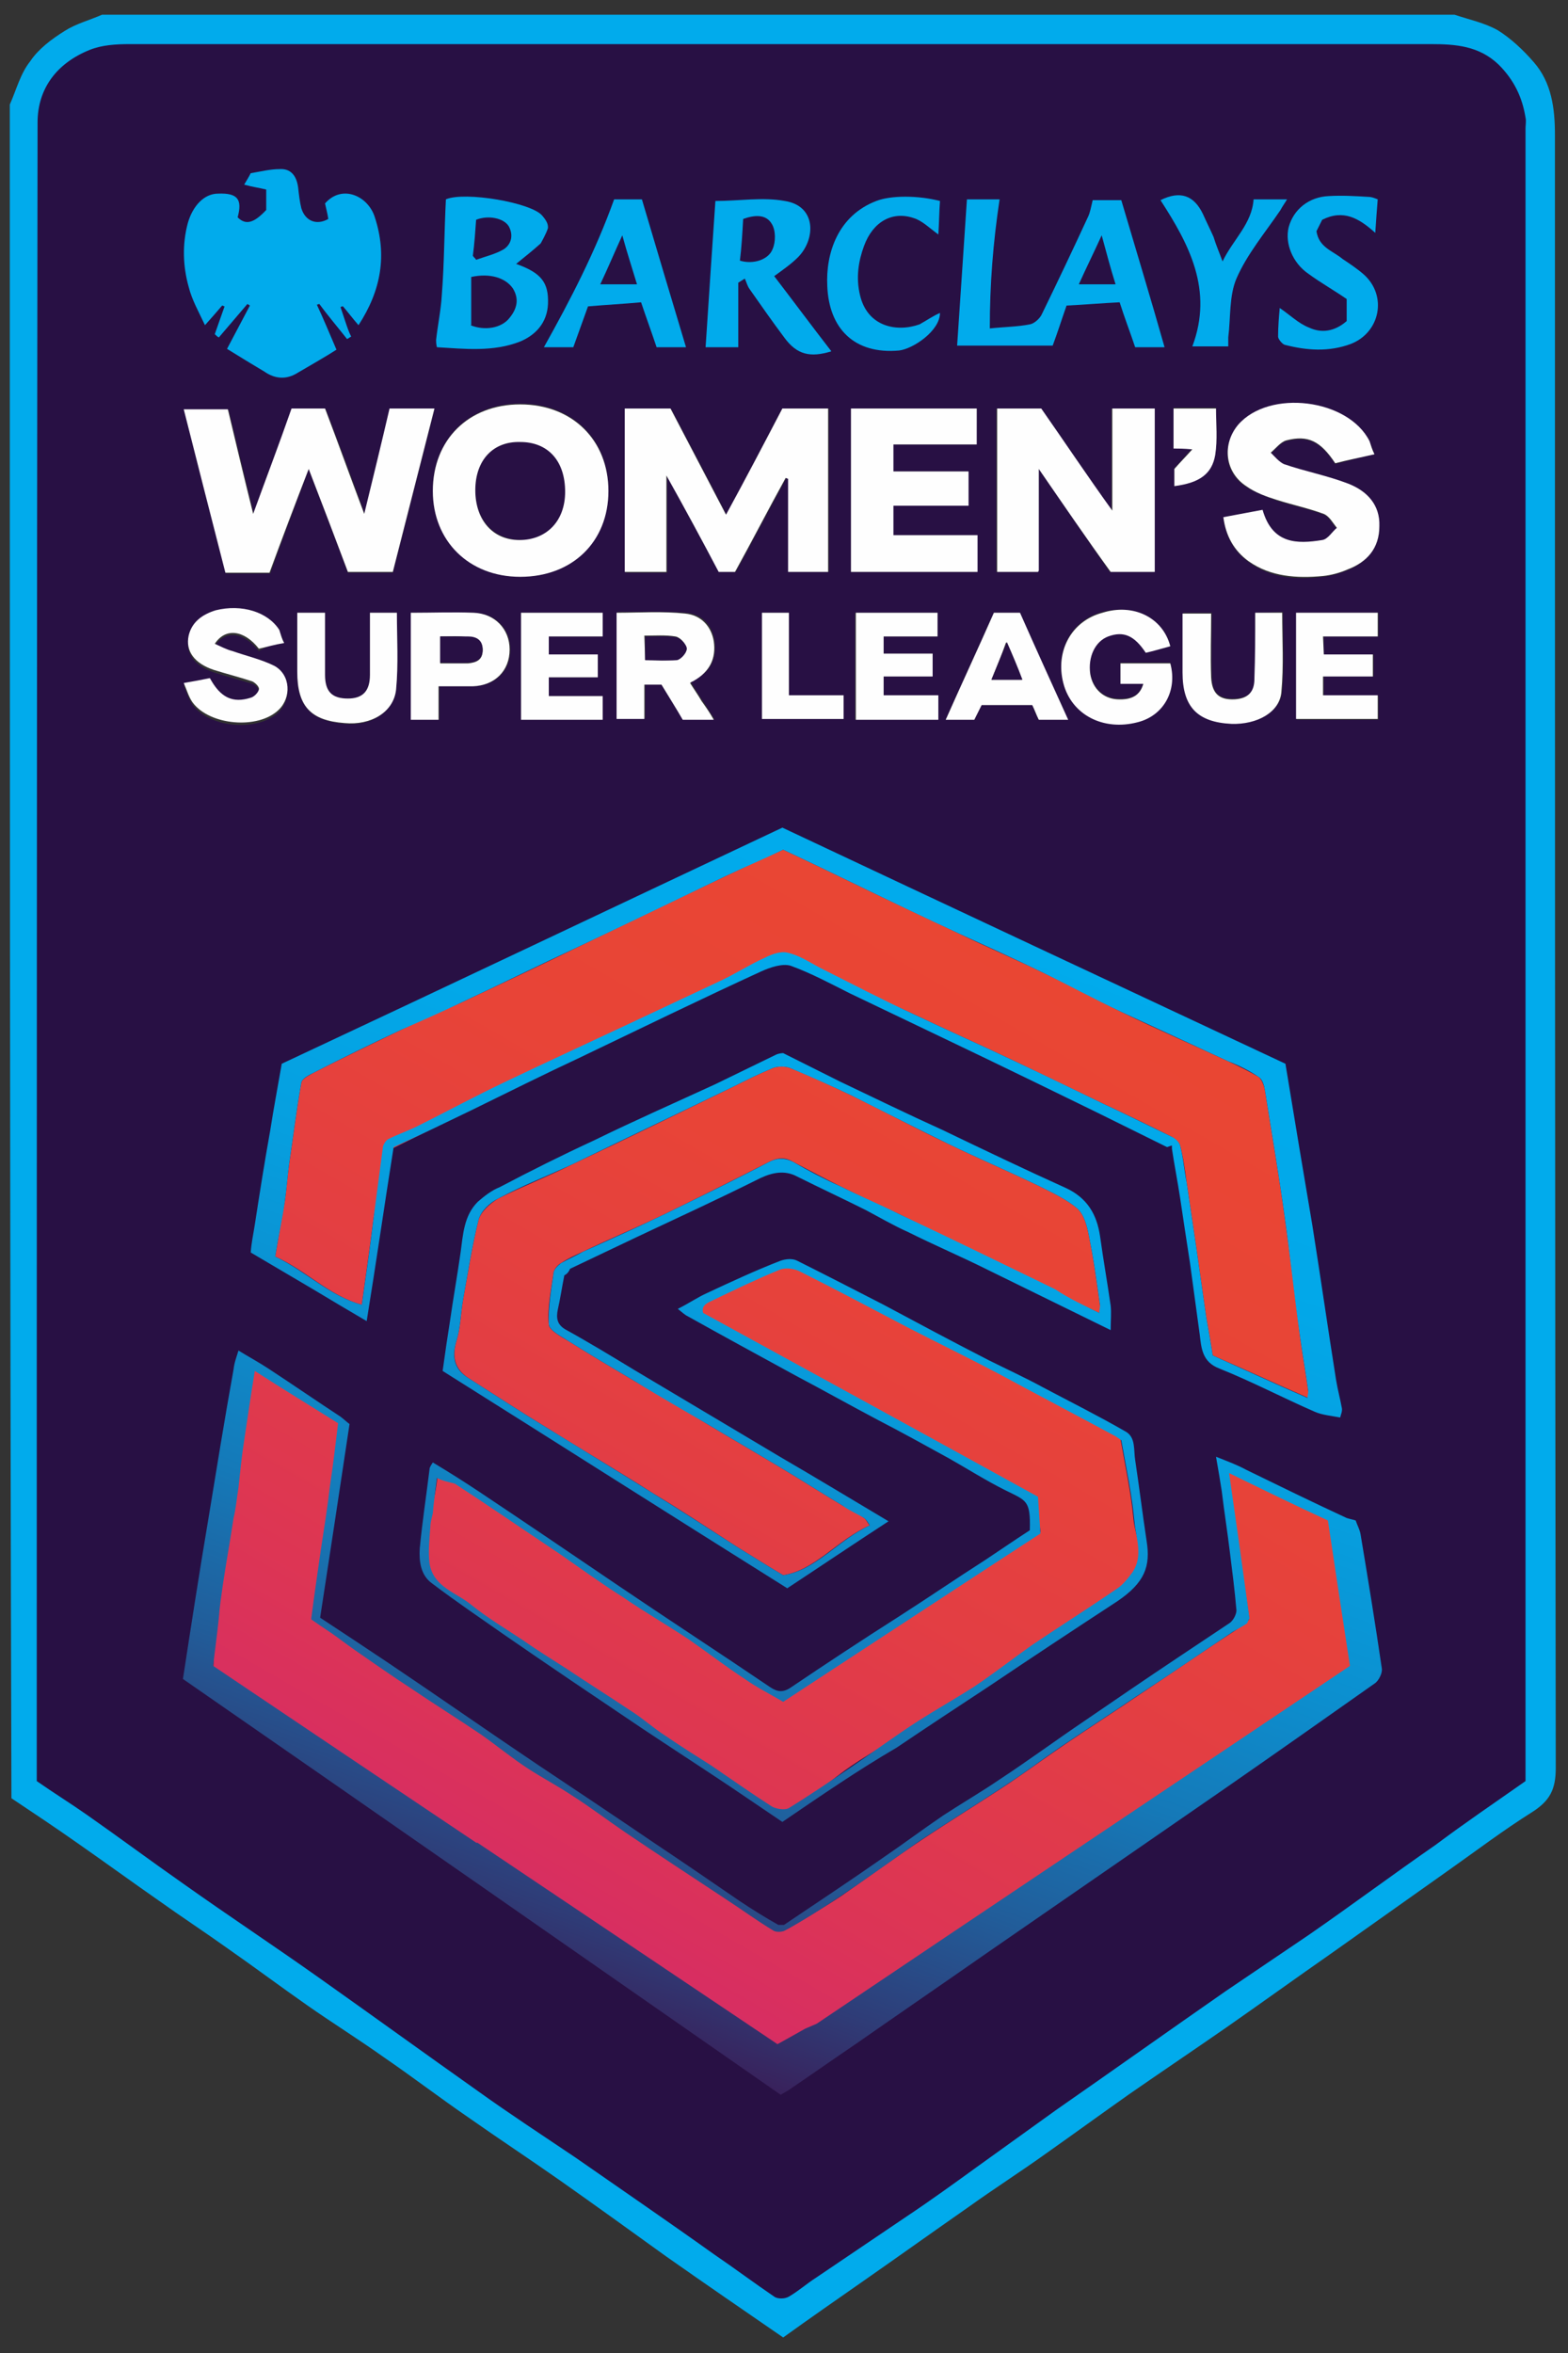 <?xml version="1.0" encoding="utf-8"?>
<!-- Generator: Adobe Illustrator 26.4.1, SVG Export Plug-In . SVG Version: 6.00 Build 0)  -->
<svg version="1.1" id="Layer_1" xmlns="http://www.w3.org/2000/svg" xmlns:xlink="http://www.w3.org/1999/xlink" x="0px" y="0px"
	 viewBox="0 0 192 288" style="enable-background:new 0 0 192 288;" xml:space="preserve">
<rect x="0" y="0" width="192" height="288" fill="#333333" stroke="none"/>
<style type="text/css">
	.st0{fill:#281044;}
	.st1{fill:#01ABEC;}
	.st2{display:none;fill:#281044;}
	.st3{fill:#FEFEFE;}
	.st4{fill:url(#Inner_S_00000168835051020638135300000001183903739698026935_);}
	.st5{fill:url(#S_outline_00000182486439318829628930000002625443515871282849_);}
</style>
<g id="Layer_1_00000047060945849264896320000006727834275012758406_">
	<path class="st0" d="M4.5,219c0-0.6-0.7-2.4-0.7-3c0-67.1-0.4-134.1-0.3-201.2c0-4.1,3.5-7.3,7.4-8.8c1.5-0.6,3.3-0.7,4.9-0.7
		c53.1,0,106.2,0,159.3,0c3,0,5.9,0.3,8.3,2.5c1.9,1.8,3.6,3.7,4,6.3c0.1,0.4,0,1,0,1.4c0,66.9,0,133.8,0,200.7l-0.6,1.8l0,0
		c-3.7,2.6-7.3,5.7-10.9,8.2c-5.2,3.7-10.3,7.2-15.5,10.8c-3.4,2.4-6.7,4.6-10.1,6.9c-6.9,4.8-14,9.7-20.9,14.6
		c-3.2,2.3-6.1,4.7-9.3,7c-2.9,2.1-5.9,4.5-8.8,6.5c-3.7,2.5-7.3,4.8-11,7.3c-0.7,1.2-2.1,1.4-3.3,2c-0.5,0.3-1.3,1.8-1.7,1.5
		 M37.8,57.4c1.7,4.5,3.3,8.6,4.8,12.7h5.5c1.7-6.7,3.4-13.3,5.1-20h-5.4c-1,4.2-2,8.4-3.1,12.9c-1.6-4.5-3.2-8.7-4.8-12.9h-4.1
		c-1.6,4.2-3.1,8.4-4.7,12.9C30,58.5,29,54.3,28,50.2h-5.4c1.7,6.7,3.4,13.4,5.1,20h5.4C34.6,65.9,36.2,61.8,37.8,57.4z M95.8,50
		c-2.3,4.4-4.5,8.6-6.8,13.1c-2.3-4.5-4.6-8.8-6.8-13h-5.6v20h5.1V58.2c2.2,4.2,4.3,8,6.4,11.8h2c2.1-3.8,4.1-7.7,6.2-11.5
		c0.1,0,0.2,0.1,0.3,0.1V70h4.9V50C101.5,50,95.8,50,95.8,50z M127.2,57.4c3.1,4.5,5.9,8.6,8.7,12.6h5.4V50h-5.2v12.5
		c-3-4.3-5.9-8.5-8.7-12.5H122v20h5c0.1-0.1,0.1-0.2,0.1-0.2C127.2,65.8,127.2,61.8,127.2,57.4z M63.7,70.6
		c6.3,0,10.8-4.3,10.8-10.6c0-6.2-4.4-10.6-10.8-10.6C57.4,49.4,53,53.8,53,60C53,66.2,57.5,70.6,63.7,70.6L63.7,70.6z M168.3,55.6
		c-0.2-0.6-0.4-1-0.6-1.5c-2.5-5.2-12.3-6.5-16.1-2c-2,2.4-1.7,5.8,1,7.5c1.1,0.7,2.5,1.2,3.8,1.7c1.9,0.6,3.9,1,5.7,1.7
		c0.6,0.2,1,1.1,1.6,1.7c-0.6,0.5-1.1,1.4-1.8,1.5c-3.2,0.6-6.1,0.5-7.3-3.7c-1.6,0.3-3.2,0.6-4.8,0.9c0.3,2.3,1.3,4.1,3.1,5.4
		c2.8,2,5.9,2.2,9.1,1.8c1-0.1,2-0.4,3-0.8c2.4-1,3.9-2.7,3.9-5.3c0-2.7-1.5-4.4-3.8-5.2c-2.6-0.9-5.3-1.5-7.9-2.4
		c-0.6-0.2-1.1-0.9-1.6-1.4c0.6-0.5,1.2-1.3,1.9-1.5c2.7-0.7,4.2,0.1,6,2.8C165,56.4,166.5,56,168.3,55.6L168.3,55.6z M119.6,50
		h-15.4v20h15.4v-4.5h-10.3v-3.6h9.2v-4.2h-9.2v-3.3h10.2C119.6,54.5,119.6,50,119.6,50z M143.3,79.1c-0.9-3.5-4.5-5.2-8.3-4.2
		s-5.8,4.7-4.8,8.6s4.9,5.9,9.1,4.8c3.2-0.8,4.8-3.9,4-7.2h-6.1v2.5h2.8c-0.4,1.5-1.4,2-3.2,1.9c-1.7-0.1-3-1.3-3.3-3.1
		c-0.4-2.1,0.5-4,2.2-4.6c1.8-0.7,3.2-0.1,4.6,2C141.3,79.6,142.3,79.4,143.3,79.1L143.3,79.1z M81,83.8c0.9,1.4,1.8,2.9,2.7,4.2
		h3.8c-0.6-0.8-1-1.6-1.5-2.3c-0.5-0.7-0.9-1.4-1.4-2.2c0.2-0.1,0.4-0.2,0.5-0.3c1.9-1,2.7-2.6,2.4-4.8c-0.3-1.8-1.4-3.2-3.5-3.4
		c-2.8-0.2-5.6-0.1-8.4-0.1v13H79v-4.1H81z M34.8,78.7c-0.2-0.5-0.4-1-0.6-1.3c-1.4-2.3-4.6-3.3-7.8-2.4c-1.7,0.4-2.9,1.3-3.3,3.1
		c-0.4,1.9,0.7,3.4,3.1,4.2c1.5,0.5,3.1,0.9,4.7,1.4c0.4,0.1,0.9,0.7,0.8,1c-0.1,0.4-0.6,0.9-1,1c-2.2,0.7-3.7,0-5-2.4
		c-1,0.2-2,0.4-3.2,0.6c0.4,0.9,0.6,1.7,1.1,2.4c2.1,2.8,7.9,3.3,10.5,0.9c1.6-1.6,1.5-4.4-0.5-5.4C32,81,30.2,80.6,28.5,80
		c-0.7-0.3-1.4-0.6-2.2-0.9c1.3-2.1,3.6-1.7,5.4,0.6C32.6,79.1,33.6,78.9,34.8,78.7z M162.1,80.1v-2.2h6.7V75h-10v13.1h10v-2.9h-6.7
		v-2.4h6.1v-2.7H162.1L162.1,80.1z M153.7,75c0,2.8,0,5.4,0,8c0,1.6-0.8,2.4-2.4,2.5c-2,0.1-2.9-0.7-2.9-2.7c-0.1-2.6,0-5.2,0-7.8
		h-3.5c0,2.4,0,4.8,0,7.2c0,4.2,1.8,6.1,6,6.3c3.1,0.2,5.9-1.4,6.1-3.9c0.3-3.2,0.1-6.4,0.1-9.7L153.7,75L153.7,75z M114.8,75h-10.1
		v13.1h10.1v-3h-6.6v-2.3h6V80h-6v-2.1h6.6V75L114.8,75z M63.8,88.1h10v-2.9h-6.6v-2.3h6v-2.8h-6v-2.2h6.6V75h-10V88.1L63.8,88.1z
		 M50.4,75v13.1h3.4V84c1.5,0,2.8,0,4.2,0c2.7-0.1,4.5-1.9,4.5-4.5c0-2.5-1.8-4.4-4.4-4.5C55.6,74.9,53.1,75,50.4,75z M36.4,75
		c0,2.5,0,4.9,0,7.3c0,4.2,1.6,5.9,5.8,6.3c3.2,0.3,6-1.4,6.3-4.2c0.3-3.1,0.1-6.3,0.1-9.4h-3.3c0,2.6,0,5.1,0,7.6
		c0,2-0.8,2.9-2.7,2.9s-2.8-0.8-2.8-2.9c0-1.1,0-2.2,0-3.4c0-1.4,0-2.8,0-4.2L36.4,75L36.4,75z M121.7,75c-1.9,4.3-3.9,8.6-5.9,13.1
		h3.5c0.3-0.6,0.6-1.3,0.9-1.8h6.2c0.3,0.7,0.5,1.3,0.8,1.8h3.5c-2-4.4-3.9-8.8-5.9-13.1H121.7L121.7,75z M103.3,85.1h-6.7V75h-3.3
		v13h10V85.1L103.3,85.1z M143.8,59.5c3.1-0.5,4.6-1.6,5-3.9c0.3-1.9,0.1-3.8,0.1-5.7h-5.2v4.9c0.7,0,1.2,0.1,2.3,0.1
		c-0.9,0.9-1.4,1.6-2.2,2.4L143.8,59.5L143.8,59.5z"/>
	<path class="st1" d="M178.1,1.8c1.8,0.6,3.7,1,5.3,1.9c1.6,1,3.1,2.4,4.4,3.9c2.2,2.5,2.6,5.7,2.6,8.9c0,66.6,0,133.3,0.1,199.9
		c0,2.6-0.7,4-2.9,5.4c-3.5,2.2-6.8,4.7-10.2,7.1c-4.8,3.4-9.6,6.8-14.4,10.2c-4.3,3-8.6,6.1-12.9,9.1c-3.9,2.7-7.9,5.4-11.8,8.1
		c-3.4,2.4-6.7,4.8-10.1,7.2c-3.2,2.3-6.5,4.4-9.7,6.7c-4.3,3-8.5,6-12.8,9c-3.3,2.3-6.6,4.6-9.8,6.9c-4.8-3.3-9.6-6.6-14.3-9.9
		c-4.3-3.1-8.6-6.2-13-9.3c-3.7-2.6-7.5-5.1-11.2-7.7c-3.5-2.4-6.9-5-10.4-7.4c-3.1-2.2-6.3-4.2-9.3-6.3c-3.3-2.3-6.5-4.7-9.8-7
		c-2.8-2-5.7-3.9-8.5-5.9c-3.3-2.3-6.6-4.7-9.9-7c-2.7-1.9-5.4-3.7-8.1-5.5C1.2,151,1.2,81.9,1.2,12.8C2,11,2.5,9,3.7,7.5
		c1-1.5,2.6-2.7,4.2-3.7c1.4-0.9,3-1.3,4.6-2C67.7,1.8,122.9,1.8,178.1,1.8L178.1,1.8z M186.8,218v-1.5c0-66.9,0-133.9,0-200.8
		c0-0.4,0.1-0.9,0-1.3c-0.4-2.5-1.4-4.6-3.3-6.5c-2.4-2.3-5.3-2.5-8.3-2.5c-53.1,0-106.2,0-159.3,0c-1.7,0-3.4,0.1-4.9,0.7
		C7,7.7,4.6,10.8,4.6,15C4.5,82.1,4.5,149.2,4.5,216.3c0,0.5,0,1,0,1.7c2,1.4,4.1,2.7,6.1,4.1c4,2.8,7.9,5.7,11.9,8.5
		c5.5,3.9,11.1,7.6,16.6,11.5c6.5,4.6,13,9.3,19.5,13.9c3.9,2.8,7.9,5.4,11.9,8.1c5.6,3.9,11.3,7.8,16.9,11.8
		c2.5,1.7,4.9,3.5,7.4,5.2c0.4,0.3,1.3,0.3,1.8,0c1.2-0.7,2.2-1.6,3.3-2.3c3.7-2.5,7.4-5,11.1-7.5c3-2,5.9-4.1,8.8-6.2
		c3.2-2.3,6.4-4.6,9.6-6.9c6.9-4.8,13.8-9.7,20.7-14.5c3.4-2.3,6.8-4.6,10.2-6.9c5.2-3.6,10.3-7.4,15.5-11
		C179.4,223.1,183.1,220.6,186.8,218L186.8,218z"/>
	<path id="Cut_through_S" class="st2" d="M167.3,187.5c-0.3-0.1-2.2-1.7-2.5-1.8c-4.1-2-8.2-4-12.3-5.9c-1.1-0.5-2.2-0.9-3.7-1.6
		c0.3,1.7,0.5,3,0.7,4.2c0.4,2.5,0.7,5,1,7.5c0.3,2.4,0.7,4.7,0.8,7.1c0,0.5-0.4,1.3-0.9,1.6c-2,1.5-4.2,2.8-6.3,4.2
		c-3.8,2.6-7.6,5.2-11.5,7.8c-3.4,2.4-6.8,4.8-10.3,7.1c-2.3,1.5-4.7,2.9-6.9,4.4c-2.5,1.7-4.9,3.5-7.4,5.2c-4,2.7-8,5.4-12.1,8.2
		c-0.2,0-0.5,0-0.7,0c-1.6-1-3.1-1.9-4.7-2.9c-3.6-2.4-7.1-4.8-10.6-7.2c-4.8-3.2-9.6-6.3-14.3-9.6c-6.1-4.1-12.1-8.3-18.2-12.4
		c-2.7-1.8-5.4-3.6-8.3-5.5c1.2-7.8,2.4-15.8,3.6-23.7c-0.4-0.3-0.8-0.6-1.1-0.9c-2.9-1.9-5.8-3.9-8.7-5.8c-1.1-0.7-2.4-1.4-3.7-2.2
		l0,0c-0.8-1.8-1-3.4-0.8-5c0.2-1.8-0.4-5.1,1.5-5.7c0.1-0.4,0.8-0.3,1-0.7c0.4,0,0.9-0.1,1.3,0.1c2.1,1.3,4.2,2.6,6.3,3.9
		c2,1.2,4,2.4,6.4,3.8c1.1-7.4,2.2-14.4,3.3-21.3c3.3-1.6,6.4-3,9.5-4.5c4.5-2.2,8.9-4.3,13.4-6.5c7.4-3.5,14.7-7,22.1-10.5
		c1.1-0.5,2.6-1,3.6-0.7c2.5,0.9,4.9,2.3,7.3,3.4c7.4,3.6,14.8,7.1,22.3,10.7c2.7,1.3,5.4,2.6,8,3.9c2.8,1.4,5.7,2.8,8.5,4.2
		c0.1,0.1,0.3,0.3,0.4,0.4c0.3,2,0.7,4,1,6c0.4,2.6,0.8,5.2,1.2,7.9c0.4,2.9,0.8,5.9,1.2,8.8c0.2,1.7,0.3,3.3,2.4,4.2
		c4,1.6,7.8,3.5,11.7,5.3c1,0.4,8.2-7.9,9.2-7.7c0.3,1.2-3.4,10.5-3.2,11.7 M69.1,156.1c0.2-0.1,0.5-0.4,0.8-0.5
		c2.7-1.3,5.5-2.6,8.2-3.9c5-2.4,10.1-4.7,15.1-7.2c1.5-0.8,2.9-1,4.5-0.2c2.8,1.4,5.6,2.7,8.4,4.1c1.7,0.9,3.5,1.8,5.2,2.7
		c3.2,1.5,6.5,3,9.7,4.6c4.9,2.4,9.8,4.8,15.1,7.4c0-1.2,0.1-2.1,0-3c-0.4-2.9-0.9-5.7-1.3-8.5c-0.4-2.7-1.6-4.7-4.2-5.9
		c-5-2.3-10-4.8-15.1-7.1c-4.2-2-8.3-3.9-12.5-5.9c-2.2-1.1-4.5-2.2-7-3.5c-0.1,0-0.5,0-0.9,0.2c-2.5,1.2-4.9,2.4-7.4,3.6
		c-5,2.3-9.9,4.6-14.9,6.9c-3.9,1.8-7.7,3.8-11.5,5.7c-1,0.5-1.9,1.1-2.7,1.8c-1.7,1.7-1.8,4-2.1,6.2c-0.4,2.8-0.9,5.6-1.3,8.4
		c-0.3,1.9-0.5,3.9-0.9,6.1c14,8.8,28,17.7,42.2,26.6c4.1-2.7,8.2-5.4,12.4-8.2c-4.7-2.8-9-5.3-13.3-7.9
		c-5.9-3.5-11.9-7.1-17.8-10.6c-2.8-1.7-5.7-3.4-8.5-5c-1-0.6-1.1-1.4-0.9-2.4C68.6,159,68.9,157.6,69.1,156.1L69.1,156.1z
		 M95.8,223c4.7-3.2,9.2-6.3,13.7-9.3c3.8-2.5,7.6-5,11.3-7.5c5.2-3.5,10.5-6.9,15.7-10.4c3.4-2.2,4.1-4.2,3.6-7.4
		c-0.6-3.3-0.9-6.6-1.4-9.9c-0.2-1.2,0.1-2.8-1.2-3.5c-3.3-1.9-6.7-3.6-10.1-5.4c-2.2-1.1-4.4-2.1-6.6-3.3
		c-4.3-2.2-8.6-4.6-12.9-6.8c-3.5-1.8-7-3.7-10.6-5.4c-0.5-0.3-1.4-0.2-2,0c-3.1,1.3-6.1,2.7-9.1,4c-1.1,0.5-2.2,1.1-3.5,1.9
		c0.5,0.4,0.8,0.7,1.2,0.9c4.4,2.4,8.7,4.8,13.1,7.2c3.4,1.8,6.8,3.7,10.2,5.5c2.9,1.6,5.8,3.1,8.7,4.7c2.3,1.3,4.6,2.7,6.9,3.9
		c2.7,1.3,3.2,1.3,3,4.9c-1.7,1.2-3.6,2.4-5.4,3.6c-3.6,2.4-7.1,4.7-10.7,7c-4.4,2.9-8.7,5.7-13.1,8.6c-1,0.7-1.7,0.5-2.6,0
		c-6.2-4.2-12.5-8.3-18.7-12.5c-5.7-3.8-11.3-7.6-16.9-11.4c-1.8-1.2-3.8-2.3-5.7-3.6c-0.2,0.4-0.4,0.6-0.4,0.8
		c-0.4,3.2-0.9,6.4-1.2,9.7c-0.1,1.6,0.1,3.2,1.5,4.3c3,2.2,6,4.3,9,6.4c5.5,3.8,11,7.5,16.5,11.2c3.6,2.4,7.3,4.8,10.9,7.2
		C91.5,220.1,93.7,221.5,95.8,223L95.8,223z"/>
	<path class="st3" d="M143.3,79.1c-1.1,0.3-2.1,0.6-3,0.8c-1.4-2.1-2.7-2.7-4.6-2c-1.6,0.6-2.5,2.5-2.2,4.6c0.3,1.8,1.6,3,3.3,3.1
		c1.8,0.1,2.8-0.5,3.2-1.9h-2.8v-2.5h6.1c0.9,3.3-0.8,6.4-4,7.2c-4.2,1.1-8.1-0.9-9.1-4.8s1-7.6,4.8-8.6
		C138.8,73.8,142.4,75.6,143.3,79.1L143.3,79.1z"/>
	<path class="st3" d="M81,83.8h-2.1V88h-3.4V75c2.8,0,5.6-0.2,8.4,0.1c2,0.2,3.2,1.6,3.5,3.4c0.3,2.1-0.5,3.7-2.4,4.8
		c-0.1,0.1-0.3,0.1-0.5,0.3c0.5,0.8,1,1.5,1.4,2.2c0.5,0.7,1,1.4,1.5,2.3h-3.8C82.8,86.7,81.9,85.3,81,83.8z M79,80.8
		c1.4,0,2.6,0.1,3.8-0.1c0.5-0.1,1.2-0.9,1.2-1.4s-0.7-1.3-1.3-1.4c-1.2-0.2-2.5-0.1-3.8-0.1L79,80.8L79,80.8z"/>
	<path class="st3" d="M34.8,78.7c-1.2,0.2-2.2,0.5-3.1,0.7c-1.8-2.3-4.1-2.6-5.4-0.6c0.7,0.3,1.4,0.7,2.2,0.9c1.7,0.6,3.5,1,5.1,1.8
		c2,1.1,2.1,3.9,0.5,5.4c-2.5,2.4-8.4,1.9-10.5-0.9c-0.5-0.7-0.7-1.5-1.1-2.4c1.2-0.2,2.2-0.4,3.2-0.6c1.3,2.4,2.8,3.1,5,2.4
		c0.4-0.1,0.9-0.6,1-1c0.1-0.3-0.4-0.8-0.8-1c-1.5-0.5-3.1-0.9-4.7-1.4c-2.4-0.8-3.5-2.3-3.1-4.2c0.4-1.7,1.7-2.6,3.3-3.1
		c3.2-0.8,6.4,0.2,7.8,2.4C34.4,77.7,34.5,78.2,34.8,78.7z"/>
	<path class="st3" d="M162.1,80.1h6v2.7H162v2.3h6.7V88h-10V75h10v2.9H162L162.1,80.1L162.1,80.1z"/>
	<path class="st3" d="M153.7,75h3.3c0,3.3,0.2,6.5-0.1,9.7c-0.2,2.5-3,4-6.1,3.9c-4.2-0.2-6-2.1-6-6.3c0-2.4,0-4.8,0-7.2h3.5
		c0,2.6-0.1,5.2,0,7.8c0.1,2,1,2.8,2.9,2.7c1.6-0.1,2.4-0.9,2.4-2.5C153.7,80.4,153.7,77.7,153.7,75L153.7,75z"/>
	<path class="st3" d="M114.8,75v2.9h-6.6V80h6v2.8h-6v2.3h6.7v3h-10.1V75H114.8L114.8,75z"/>
	<path class="st3" d="M63.8,88.1V75h10v2.9h-6.6v2.2h6v2.8h-6v2.3h6.6v2.9H63.8L63.8,88.1z"/>
	<path class="st3" d="M50.4,75c2.6,0,5.1-0.1,7.6,0c2.6,0.1,4.4,2,4.4,4.5c0,2.6-1.8,4.4-4.5,4.5c-1.3,0-2.7,0-4.2,0v4.1h-3.4V75
		H50.4z M53.9,77.9v3.3c1.2,0,2.3,0,3.4,0c1-0.1,1.8-0.4,1.8-1.6S58.3,78,57.3,78C56.2,77.8,55.1,77.9,53.9,77.9z"/>
	<path class="st3" d="M36.4,75h3.4c0,1.4,0,2.8,0,4.2c0,1.1,0,2.2,0,3.4c0,2.1,0.9,2.9,2.8,2.9c1.8,0,2.7-0.9,2.7-2.9
		c0-2.5,0-5,0-7.6h3.3c0,3.1,0.2,6.3-0.1,9.4c-0.3,2.8-3.1,4.4-6.3,4.1c-4.2-0.3-5.8-2.1-5.8-6.3C36.4,79.9,36.4,77.5,36.4,75
		L36.4,75z"/>
	<path class="st3" d="M121.7,75h3.2c1.9,4.3,3.9,8.7,5.9,13.1h-3.6c-0.3-0.6-0.5-1.2-0.8-1.8h-6.2c-0.3,0.6-0.6,1.2-0.9,1.8h-3.5
		C117.8,83.6,119.8,79.3,121.7,75L121.7,75z M121.4,83.2h3.7c-0.6-1.5-1.2-2.9-1.9-4.6C122.6,80.3,122,81.7,121.4,83.2z"/>
	<path class="st3" d="M103.3,85.1V88h-10V75h3.3v10.1H103.3L103.3,85.1z"/>
	<path class="st3" d="M53.4,41.6"/>
	<path class="st0" d="M96.1,235.6c-0.2,0-0.5,0-0.7,0C95.6,235.6,95.9,235.6,96.1,235.6z"/>
	<path class="st0" d="M58.2,60c0-3.7,2.2-6,5.6-5.9c3.4,0,5.5,2.3,5.5,6.1c0,3.6-2.3,6-5.6,5.9C60.4,66,58.2,63.6,58.2,60L58.2,60z"
		/>
	<path class="st0" d="M58.3,31.8"/>
	<path class="st0" d="M79,80.8v-2.9c1.3,0,2.6-0.1,3.8,0.1c0.5,0.1,1.3,0.9,1.3,1.4s-0.7,1.3-1.2,1.4C81.6,80.9,80.3,80.8,79,80.8
		L79,80.8z"/>
	<path class="st0" d="M53.9,77.9c1.2,0,2.3,0,3.4,0c1,0,1.8,0.4,1.8,1.6s-0.8,1.6-1.8,1.6c-1.1,0.1-2.2,0-3.4,0
		C53.9,81.1,53.9,77.9,53.9,77.9z"/>
	<path class="st0" d="M121.4,83.2c0.6-1.5,1.2-2.9,1.9-4.6c0.7,1.6,1.3,3,1.9,4.6H121.4z"/>
</g>
<g id="Womens">
	<path class="st3" d="M37.8,57.4c-1.7,4.4-3.3,8.6-4.8,12.7h-5.4c-1.7-6.6-3.4-13.3-5.1-20h5.4c1,4.2,2,8.4,3.1,12.8
		c1.6-4.4,3.2-8.6,4.7-12.9h4.1c1.6,4.2,3.1,8.4,4.8,12.9c1.1-4.5,2.1-8.6,3.1-12.9h5.5c-1.7,6.7-3.4,13.3-5.1,20h-5.5
		C41.1,66,39.5,61.8,37.8,57.4z"/>
	<path class="st3" d="M95.8,50h5.6v20h-4.9V58.6c-0.1,0-0.2-0.1-0.3-0.1c-2.1,3.8-4.1,7.7-6.2,11.5h-2c-2-3.8-4.1-7.7-6.4-11.8V70
		h-5.1V50h5.6c2.2,4.2,4.5,8.6,6.8,13C91.3,58.6,93.5,54.4,95.8,50z"/>
	<path class="st3" d="M127.2,57.4c0,4.4,0,8.4,0,12.4c0,0,0,0.1-0.1,0.2h-5V50h5.4c2.8,4,5.6,8.2,8.7,12.5V50h5.2v20H136
		C133.1,66,130.3,61.9,127.2,57.4z"/>
	<path class="st3" d="M63.7,70.6c-6.3,0-10.7-4.4-10.7-10.5c0-6.3,4.4-10.6,10.7-10.6c6.4,0,10.8,4.4,10.8,10.6S70.1,70.6,63.7,70.6
		L63.7,70.6z M58.2,60c0,3.6,2.1,6.1,5.4,6.1s5.6-2.3,5.6-5.9c0-3.8-2.1-6.1-5.5-6.1C60.4,54,58.2,56.3,58.2,60L58.2,60z"/>
	<path class="st3" d="M168.3,55.6c-1.7,0.4-3.3,0.7-4.8,1.1c-1.8-2.7-3.3-3.5-6-2.8c-0.7,0.2-1.3,1-1.9,1.5c0.5,0.5,1,1.1,1.6,1.4
		c2.6,0.9,5.3,1.4,7.9,2.4c2.3,0.9,3.9,2.6,3.8,5.2c0,2.7-1.5,4.4-3.9,5.3c-0.9,0.4-2,0.7-3,0.8c-3.2,0.3-6.4,0.1-9.1-1.8
		c-1.8-1.3-2.8-3.1-3.1-5.4c1.6-0.3,3.2-0.6,4.8-0.9c1.2,4.2,4.2,4.2,7.3,3.7c0.7-0.1,1.2-1,1.8-1.5c-0.5-0.6-0.9-1.4-1.6-1.7
		c-1.9-0.7-3.8-1.1-5.7-1.7c-1.3-0.4-2.7-0.9-3.8-1.7c-2.6-1.7-3-5.1-1-7.5c3.8-4.4,13.5-3.2,16.1,2C167.9,54.6,168,55,168.3,55.6
		L168.3,55.6z"/>
	<path class="st3" d="M119.6,50v4.4h-10.2v3.3h9.2v4.2h-9.2v3.6h10.3V70h-15.5V50C104.2,50,119.6,50,119.6,50z"/>
	<path class="st3" d="M143.8,59.5v-2.1c0.7-0.8,1.3-1.4,2.2-2.4c-1.1-0.1-1.7-0.1-2.3-0.1V50h5.2c0,1.9,0.2,3.8-0.1,5.7
		C148.4,58,146.9,59.1,143.8,59.5L143.8,59.5z"/>
</g>
<g id="Barclays">
	<path class="st1" d="M38.8,37.3c0.8,1.7,1.5,3.4,2.4,5.5c-1.4,0.9-3,1.8-4.7,2.8c-1.4,0.9-2.8,0.8-4.1-0.1c-1.5-0.9-3-1.8-4.6-2.8
		c1-1.9,1.9-3.6,2.8-5.3c-0.1-0.1-0.2-0.1-0.3-0.2c-1.2,1.4-2.3,2.7-3.5,4.1c-0.2-0.1-0.3-0.2-0.5-0.4c0.4-1.1,0.8-2.3,1.2-3.4
		c-0.1,0-0.2-0.1-0.3-0.1c-0.6,0.7-1.2,1.4-2.1,2.4c-0.8-1.7-1.6-3.1-2-4.7c-0.7-2.5-0.8-5.2-0.1-7.8c0.6-2.1,2-3.6,3.7-3.6
		c2.4-0.1,3,0.7,2.4,2.9c1,1,2,0.7,3.5-0.9v-2.5c-0.8-0.2-1.6-0.3-2.7-0.6c0.3-0.5,0.6-1,0.8-1.4c1.2-0.2,2.4-0.5,3.5-0.5
		c1.4-0.1,2.1,0.8,2.3,2.2c0.1,0.9,0.2,1.8,0.4,2.6c0.5,1.6,1.9,2.1,3.3,1.3c-0.1-0.7-0.3-1.4-0.4-1.9c2.1-2.4,5.3-0.9,6.1,1.7
		c1.5,4.6,0.8,8.9-2,13.2c-0.7-0.8-1.3-1.6-1.9-2.3c-0.1,0-0.2,0-0.3,0.1c0.2,0.6,0.4,1.2,0.6,1.8c0.2,0.6,0.4,1.2,0.7,1.8
		c-0.2,0.1-0.3,0.2-0.5,0.3c-1.1-1.4-2.3-2.8-3.4-4.3"/>
	<path class="st1" d="M137.3,24.5c1.8,6.1,3.6,12,5.3,18H139c-0.6-1.8-1.3-3.6-1.9-5.5c-2.1,0.1-4.4,0.3-6.5,0.4
		c-0.6,1.7-1.1,3.3-1.7,4.9h-11.7c0.4-6,0.8-12,1.2-17.9h4c-0.8,5.3-1.2,10.4-1.2,15.8c1.9-0.2,3.4-0.2,4.9-0.5
		c0.6-0.1,1.3-0.8,1.5-1.3c1.9-3.9,3.8-7.9,5.6-11.8c0.3-0.6,0.4-1.3,0.6-2.1L137.3,24.5L137.3,24.5z M132.1,34.8h4.5
		c-0.6-1.9-1.1-3.8-1.7-6C133.9,31,133,32.8,132.1,34.8z"/>
	<path class="st1" d="M53.4,41.6c0.2-1.8,0.6-3.7,0.7-5.5c0.3-3.8,0.3-7.8,0.5-11.7c2.3-1,10.5,0.4,11.8,2c0.7,0.8,0.7,1.2,0.7,1.5
		c-0.2,0.7-0.9,1.9-0.9,1.9c-1,0.9-1.9,1.6-3,2.5c3.1,1.1,4,2.3,3.9,4.9c-0.1,2.3-1.5,3.8-3.4,4.6c-3.3,1.3-6.8,0.9-10.2,0.7
		C53.4,42.1,53.4,41.8,53.4,41.6L53.4,41.6z M57.6,39.8c1.7,0.7,3.8,0.4,4.8-0.9c0.9-1.1,1.2-2.3,0.4-3.6c-0.9-1.3-2.8-1.9-5.1-1.4
		v5.9H57.6z M57.9,31.3c0.1,0.2,0.3,0.3,0.4,0.5c1.1-0.4,2.4-0.7,3.4-1.3c0.9-0.6,1.2-1.7,0.6-2.8c-0.6-1-2.5-1.4-4-0.8
		C58.2,28.3,58.1,29.8,57.9,31.3z"/>
	<path class="st1" d="M87.6,24.6c2.9,0,5.8-0.5,8.5,0c3.9,0.6,3.8,4.7,1.6,6.9c-0.8,0.8-1.8,1.5-2.9,2.3c2.3,3,4.6,6.1,7,9.2
		c-2.6,0.8-4.2,0.4-5.7-1.6s-2.9-4-4.3-6c-0.3-0.4-0.4-0.9-0.6-1.3c-0.3,0.2-0.5,0.3-0.8,0.5v7.9h-4C86.8,36.4,87.2,30.4,87.6,24.6
		L87.6,24.6z M90.6,31.9c1.6,0.5,3.5-0.1,4-1.4c0.4-0.9,0.4-2.3-0.1-3.1c-0.7-1.2-2.1-1.1-3.5-0.6C90.9,28.6,90.8,30.3,90.6,31.9
		L90.6,31.9z"/>
	<path class="st1" d="M75.2,24.4h3.4c1.8,6.1,3.6,12.1,5.4,18.1h-3.6c-0.6-1.8-1.3-3.7-1.9-5.5c-2.2,0.2-4.2,0.3-6.5,0.5
		c-0.6,1.7-1.2,3.3-1.8,5h-3.6C69.9,36.6,72.9,30.8,75.2,24.4L75.2,24.4z M76.2,28.8c-1,2.2-1.8,4.1-2.7,6H78
		C77.4,32.8,76.8,31,76.2,28.8z"/>
	<path class="st1" d="M164.9,39.3v-2.7c-1.6-1.1-3.2-2-4.7-3.1c-1.9-1.3-2.9-3.7-2.4-5.7c0.6-2.2,2.5-3.7,4.9-3.8
		c1.6-0.1,3.3,0,4.9,0.1c0.3,0,0.6,0.1,1.1,0.3c-0.1,1.3-0.2,2.5-0.3,4.1c-2-1.8-3.9-2.9-6.5-1.6c-0.2,0.4-0.5,1-0.7,1.4
		c0.3,2,2,2.4,3.2,3.4c0.9,0.6,1.8,1.2,2.6,1.9c2.9,2.6,2,7.1-1.6,8.5c-2.7,1-5.4,0.8-8.1,0.1c-0.3-0.1-0.8-0.7-0.8-1
		c0-1.2,0.1-2.4,0.2-3.5c1.2,0.8,2.3,1.9,3.6,2.4C161.8,40.8,163.4,40.6,164.9,39.3L164.9,39.3z"/>
	<path class="st1" d="M115.1,38.3c0,2.2-3.3,4.4-5,4.6c-5.5,0.5-8.6-2.7-8.8-7.9c-0.2-4,1.3-8.6,6-10.4c1.8-0.7,5.1-0.7,7.8,0
		c-0.1,1.3-0.1,2.6-0.2,4.1c-1.1-0.8-2-1.7-3-2c-2.6-0.9-5,0.4-6.1,3.4c-0.7,1.9-1,3.9-0.5,6c0.9,3.9,4.5,4.6,7.3,3.6
		C113.5,39.2,114.2,38.7,115.1,38.3L115.1,38.3z"/>
	<path class="st1" d="M149.7,32c1.3-2.7,3.6-4.6,3.8-7.6h4.1c-0.3,0.5-0.6,0.9-0.8,1.3c-1.9,2.8-4.1,5.4-5.4,8.4
		c-0.9,2.1-0.7,4.8-1,7.2c0,0.4,0,0.8,0,1.1H146c2.6-6.9-0.4-12.5-3.9-17.9c2.4-1.2,4.1-0.6,5.2,1.7c0.4,0.9,0.9,1.9,1.3,2.8
		C148.9,30,149.3,30.9,149.7,32L149.7,32z"/>
</g>
<g id="Inner_S_00000079471811558187610790000014765072765863471281_">
	
		<linearGradient id="Inner_S_00000074428542052794619220000014342476943632682371_" gradientUnits="userSpaceOnUse" x1="130.18" y1="-622.39" x2="63.625" y2="-737.667" gradientTransform="matrix(1 0 0 -1 0 -504.4)">
		<stop  offset="0" style="stop-color:#E94633"/>
		<stop  offset="0.292" style="stop-color:#E84437"/>
		<stop  offset="0.577" style="stop-color:#E33E43"/>
		<stop  offset="0.859" style="stop-color:#DC3456"/>
		<stop  offset="1" style="stop-color:#D72D63"/>
	</linearGradient>
	<path id="Inner_S" style="fill:url(#Inner_S_00000074428542052794619220000014342476943632682371_);" d="M95.6,251.2
		c-3.3,0-24.3-15.9-36.5-24.1l0,0c0,0-0.9-0.9-0.9-0.8c-10.6-7.2-21.1-14.6-32.1-22l0,0c0.2-1.8-0.3-4.6,0-6.6
		c0.2-1.4,0.6-2.6,0.8-4c0.4-2.7,0.5-5.5,0.9-8.2c0.2-1.2,0.3-2.4,0.5-3.6c0.3-1.9,0.9-4.1,1.1-6c0.4-2.7,0.6-5.6,1.1-8.7l0,0
		c3.4,2.1,7.9,4.5,11.4,6.7l0,0c-0.3,2.5-0.6,5.1-1,7.7c-0.4,2.6-0.8,5.1-1.1,7.7c-0.4,2.8-0.8,5.5-1.2,8.6l0,0
		c0.7,0.5,1.6,1.1,2.5,1.7c1,0.7,1.9,1.4,2.9,2.1c2.3,1.6,4.6,3.2,6.9,4.7c2.8,1.9,5.7,3.7,8.5,5.6c2,1.3,3.8,2.9,5.8,4.2
		c1.8,1.2,3.7,2.2,5.4,3.3c2.2,1.5,4.3,3.1,6.5,4.5c4.1,2.7,8.1,5.4,12.2,8.1c1.9,1.3,3.9,2.6,5.9,3.9c0.3,0.2,1,0.2,1.4,0
		c2.2-1.3,4.4-2.6,6.5-4c3.3-2.3,6.6-4.7,9.9-6.9c3.6-2.4,7.2-4.6,10.8-7c2.2-1.5,4.4-3.1,6.6-4.6c3.1-2.1,6.2-4.1,9.3-6.2
		c3.9-2.6,7.8-5.3,11.8-7.9c0.2-0.4,0.7-0.7,1.4-1.1l0,0c0.1-0.2,0-0.6,0-0.7c-0.8-5.9-1.9-11.5-2.7-17.7l0,0
		c4.3,2.1,8.6,3.9,12.5,5.8l0,0c0.9,6,1.8,12.6,2.7,18.4 M47.6,140.8c-0.4,3-1.5,5.5-1.9,8.6c-0.4,3.3-0.9,6.6-1.4,10.3l0,0
		c-4-1.1-6.8-4.2-10.6-5.9l0,0c0.4-2.4,0.8-4.7,1.2-6.9c0.2-1.5,0.3-3,0.5-4.4c0.5-3.3,0.9-6.7,1.5-10c0.1-0.5,1-0.9,1.5-1.2
		c3.5-1.8,7.1-3.5,10.6-5.2c2.5-1.2,5-2.3,7.5-3.4c4.9-2.3,9.8-4.6,14.7-7c5.8-2.8,11.6-5.6,17.5-8.4c2.3-1.1,4.7-2.2,7.2-3.3l0,0
		c3,1.4,6.1,2.9,9.2,4.4c4.1,2,8.2,3.9,12.4,5.9c3.3,1.6,6.6,3,9.9,4.6c3.4,1.6,6.7,3.4,10,5c4.3,2.1,8.7,4,13,6
		c1.3,0.6,2.5,1.2,3.7,1.9l0,0c0.4,0.3,0.7,1.1,0.8,1.7c0.8,5.1,1.7,10.3,2.4,15.4c0.7,4.9,1.3,9.9,1.9,14.8c0.3,2.2,0.7,4.4,1,6.6
		c0.1,0.3,0.1,0.5,0,0.8l0,0c-3.9-1.7-7.6-3.4-11.7-5.2l0,0c-0.2-1.3-0.5-3-0.8-4.7c-0.4-2.8-0.8-5.6-1.2-8.4
		c-0.4-2.7-0.8-5.4-1.2-8.1c-0.2-1.5-0.4-3-0.8-4.5c-0.1-0.4-0.7-0.9-1.1-1.1c-2.8-1.4-5.5-2.7-8.3-4c-3.5-1.7-7.1-3.4-10.6-5.1
		c-4.2-2-8.5-3.9-12.7-5.9c-3.8-1.8-7.8-3.2-11.7-5.1c-1.3-0.6-2.4-1.3-3.7-1.7c-0.8-0.2-1.7,0.1-2.5,0.5 M134.6,160.7
		c-1.9-0.9-3.6-1.7-5.4-2.5c-6.4-3-12.7-6.5-19.1-9.6c-2.4-1.1-4.8-2.2-7.2-3.4c-2-1-3.9-2-5.8-3c-1-0.6-1.9-0.5-2.9,0
		c-4.3,2.2-8.5,4.3-12.8,6.4c-3.3,1.6-6.7,3-10,4.6c-0.9,0.4-1.8,0.8-2.7,1.4c-0.4,0.2-0.8,0.7-0.9,1.1c-0.3,2.1-0.8,4.3-0.6,6.4
		c0,0.7,1.5,1.5,2.5,2.1c2.7,1.7,5.4,3.3,8.1,4.9c2.9,1.7,5.9,3.4,8.8,5.2c3,1.8,6.1,3.6,9.1,5.4c2.5,1.5,5,3.1,7.5,4.6
		c0.9,0.5,1.8,0.9,2.6,1.5c0.3,0.2,0.4,0.6,0.7,0.9c-4,1.8-6.7,5.5-10.6,6.1l0,0c-2.2-1.3-3.9-2.4-5.7-3.5
		c-3.4-2.2-6.7-4.4-10.2-6.5c-4.2-2.7-8.5-5.2-12.8-7.9c-3.3-2-6.5-4.1-9.8-6.2c-1.7-1.1-2.1-2.6-1.5-4.6c0.5-1.6,0.5-3.3,0.8-5
		c0.6-3.3,1.1-6.6,1.9-9.8c0.3-1,1.4-2,2.4-2.6c3-1.5,6.1-2.7,9.1-4.2c6.6-3.1,13.1-6.3,19.7-9.5c1.6-0.8,3.2-1.6,4.9-2.3
		c0.6-0.2,1.4-0.2,2,0c2.5,1,5.1,2.2,7.6,3.4c3.9,1.9,7.8,4,11.8,5.9c3.7,1.8,7.5,3.4,11.2,5.2c1.6,0.8,3.3,1.6,4.6,2.7
		c0.8,0.7,1.2,2.1,1.4,3.2c0.6,2.9,1,5.8,1.4,8.7c0.1-0.2,0.1,0.1,0,0.5L134.6,160.7z M53.6,180.5c0.8,0.3,1.5,0.5,2.1,0.9
		c4.2,2.8,8.5,5.6,12.7,8.5c2.6,1.8,5.2,3.6,7.9,5.4c2.7,1.8,5.5,3.4,8.1,5.2c2.3,1.5,4.5,3.2,6.8,4.8c1.4,1,3,1.8,4.7,2.8l0,0
		c10.4-6.8,21-13.7,31.5-20.6l0,0c-0.1-1.5-0.7-2.6-0.8-4.2l0,0c-13.6-7.5-27.1-14.7-40.9-22.3l0,0c-0.3-1,0.9-1.8,1.6-2.1
		c2.7-1.3,5.3-2.6,8.1-3.7c0.7-0.3,1.8,0,2.6,0.3c4.4,2.2,8.7,4.6,13.1,6.8c3.6,1.9,7.3,3.7,11,5.6c4.8,2.5,9.6,5.1,14.4,7.7
		c0.3,0.2,0.6,0.4,0.7,0.5c0.6,3.4,1.3,6.6,1.6,9.9c0.2,2,1.5,4.5,0.1,6.5c-0.5,0.8-1,1.7-1.8,2.2c-3,2.8-7,4.7-10.5,7
		c-2.4,1.6-4.9,3.3-7.3,5c-2.2,1.5-4.5,2.8-6.7,4.2c-2.8,1.9-5.5,3.3-8.3,5.2c-2.5,1.7-5,4-7.6,5.5c-0.5,0.3-1.6,0.2-2.2-0.1
		c-2.5-1.6-5.1-3.3-7.6-5c-1.9-1.3-4-2.5-5.9-3.8c-1.3-0.9-2.7-2-4.1-2.9c-2.7-1.8-5.2-3.8-7.9-5.6c-1.7-1.1-3.7-2.1-5.4-3.2
		c-2.1-1.4-4.3-2.8-6.3-4.4c-1.9-1.5-4.5-2.4-5-5.3c-0.2-1.5,0-3.1,0.1-4.6c0-0.5,0.2-1.1,0.3-1.6l0,0
		C53.2,183.5,53.4,182.2,53.6,180.5L53.6,180.5z"/>
</g>
<g id="S_outline_00000070833377576298746320000014385169356993446074_">
	
		<linearGradient id="S_outline_00000034090117814905936420000000147795583849127356_" gradientUnits="userSpaceOnUse" x1="72.526" y1="-752.402" x2="122.397" y2="-615.381" gradientTransform="matrix(1 0 0 -1 0 -504.4)">
		<stop  offset="0" style="stop-color:#39215B"/>
		<stop  offset="7.860035e-02" style="stop-color:#2F3B76"/>
		<stop  offset="0.203" style="stop-color:#215D9A"/>
		<stop  offset="0.334" style="stop-color:#1579B8"/>
		<stop  offset="0.472" style="stop-color:#0C8FCF"/>
		<stop  offset="0.62" style="stop-color:#069FDF"/>
		<stop  offset="0.785" style="stop-color:#02A8E9"/>
		<stop  offset="1" style="stop-color:#01ABEC"/>
	</linearGradient>
	<path id="S_outline" style="fill:url(#S_outline_00000034090117814905936420000000147795583849127356_);" d="M29.2,165.3
		c1.3,0.8,2.6,1.5,3.8,2.3c2.9,1.9,5.8,3.9,8.7,5.8c0.4,0.3,0.7,0.6,1.1,0.9c-1.2,8-2.4,15.9-3.6,23.7c2.9,1.9,5.6,3.7,8.3,5.5
		c6.1,4.1,12.1,8.3,18.2,12.4c4.8,3.2,9.6,6.4,14.3,9.6c3.6,2.4,7.1,4.8,10.6,7.2c1.5,1,3.1,2,4.7,2.9c0.2,0,0.5,0,0.7,0
		c4-2.7,8.1-5.4,12.1-8.2c2.5-1.7,4.9-3.5,7.4-5.2c2.3-1.5,4.7-2.9,6.9-4.4c3.5-2.3,6.9-4.8,10.3-7.1c3.8-2.6,7.6-5.2,11.5-7.8
		c2.1-1.4,4.2-2.8,6.3-4.2c0.5-0.3,0.9-1.1,0.9-1.6c-0.2-2.4-0.5-4.7-0.8-7.1c-0.3-2.5-0.7-5-1-7.5c-0.2-1.3-0.4-2.5-0.7-4.2
		c1.5,0.6,2.6,1,3.7,1.6c4.1,2,8.2,4,12.3,5.9c0.3,0.1,0.8,0.2,1.1,0.3c0.2,0.6,0.5,1.1,0.6,1.7c0.9,5.4,1.8,10.9,2.6,16.4
		c0.1,0.6-0.4,1.5-0.8,1.8c-6.1,4.3-12.2,8.6-18.4,12.9c-9.7,6.7-19.4,13.4-29.1,20.1c-5.3,3.7-10.7,7.4-16,11.1
		c-2.8,1.9-5.5,3.8-8.3,5.7c-0.3,0.2-0.7,0.4-1,0.6c-24.4-17-48.8-34-73.2-50.9c1-6.5,2-13,3.1-19.5c1-6.1,2-12.3,3.1-18.4
		C28.7,166.7,29,166,29.2,165.3L29.2,165.3z M100,247.7c21.7-14.6,43.4-29.1,65.3-43.8c-0.9-5.8-1.8-11.8-2.7-17.8
		c-3.9-1.8-7.8-3.7-12.1-5.8c0.9,6.2,1.7,11.9,2.5,17.8c-0.1,0.1-0.2,0.4-0.3,0.6l0,0c-0.6,0.4-1.2,0.7-1.7,1
		c-3.9,2.6-7.8,5.3-11.8,7.9c-3.1,2.1-6.2,4.1-9.3,6.2c-2.2,1.5-4.3,3.1-6.6,4.6c-3.6,2.4-7.2,4.6-10.8,7c-3.3,2.3-6.6,4.7-9.9,6.9
		c-2.1,1.4-4.3,2.8-6.5,4c-0.4,0.2-1.1,0.2-1.4,0c-2-1.2-3.9-2.6-5.9-3.9c-4.1-2.7-8.2-5.4-12.2-8.1c-2.2-1.5-4.3-3.1-6.5-4.5
		c-1.8-1.2-3.7-2.2-5.4-3.3c-2-1.3-3.8-2.8-5.8-4.2c-2.8-1.9-5.7-3.7-8.5-5.6c-2.3-1.5-4.6-3.1-6.9-4.7c-1-0.7-1.9-1.4-2.9-2.1
		c-0.9-0.6-1.8-1.2-2.5-1.7c0.4-3.1,0.8-5.8,1.2-8.6c0.4-2.6,0.8-5.1,1.1-7.7c0.4-2.6,0.7-5.3,1-7.7c-3.5-2.2-6.8-4.2-10.2-6.4
		c-0.5,3.1-0.9,5.8-1.3,8.5c-0.3,1.9-0.5,3.9-0.7,5.8c-0.2,1.2-0.3,2.5-0.6,3.7c-0.4,2.7-0.9,5.4-1.3,8.1c-0.2,1.4-0.4,2.7-0.5,4.1
		c-0.2,2-0.5,4.1-0.7,5.9c11,7.4,21.7,14.6,32.3,21.7c0,0,0,0,0-0.1c12.2,8.2,24.3,16.3,36.8,24.7c0.9-0.5,2-1.1,3.4-1.9
		 M30.7,153.3c0.1-1.3,0.3-2.1,0.5-3.4c0.6-3.9,1.2-7.7,1.9-11.6c0.4-2.6,0.9-5.2,1.4-8.1c20.3-9.5,40.7-19.2,61.3-28.9
		c20.6,9.7,41.1,19.3,61.6,28.9c1.1,6.7,2.2,13.3,3.3,19.8c1,6.3,1.9,12.6,2.9,18.9c0.2,1.2,0.5,2.3,0.7,3.4
		c0.1,0.4-0.1,0.8-0.2,1.2c-1-0.2-2.2-0.3-3.1-0.7c-3.9-1.7-7.7-3.7-11.7-5.3c-2.1-0.8-2.2-2.5-2.4-4.2c-0.4-2.9-0.8-5.9-1.2-8.8
		c-0.4-2.6-0.8-5.2-1.2-7.9c-0.3-2-0.7-4-1-6c0-0.1,0-0.3,0-0.4l-0.6,0.2l0,0c-2.8-1.4-5.7-2.8-8.5-4.2c-2.7-1.3-5.3-2.6-8-3.9
		c-7.4-3.6-14.8-7.1-22.3-10.7c-2.4-1.2-4.8-2.5-7.3-3.4c-1-0.3-2.5,0.2-3.6,0.7c-7.4,3.4-14.8,7-22.1,10.5
		c-4.5,2.1-8.9,4.3-13.4,6.5c-3.1,1.5-6.2,3-9.5,4.5c-1.1,6.9-2.1,13.9-3.3,21.3c-2.4-1.4-4.4-2.6-6.4-3.8 M160.1,171.1
		c0-0.3,0.1-0.6,0.1-0.8c-0.3-2.2-0.7-4.4-1-6.6c-0.7-4.9-1.2-9.9-1.9-14.8c-0.7-5.1-1.6-10.3-2.4-15.4c-0.1-0.6-0.3-1.4-0.8-1.7
		c-1.2-0.8-2.4-1.4-3.7-1.9c-4.3-2-8.7-4-13-6c-3.4-1.6-6.7-3.4-10-5s-6.6-3.1-9.9-4.6c-4.1-1.9-8.3-3.9-12.4-5.9
		c-3.1-1.5-6.2-3-9.2-4.4c-2.5,1.2-4.9,2.2-7.2,3.3c-5.8,2.8-11.6,5.6-17.5,8.4c-4.9,2.3-9.8,4.7-14.7,7c-2.5,1.2-5,2.3-7.5,3.4
		c-3.6,1.7-7.1,3.4-10.6,5.2c-0.6,0.3-1.4,0.7-1.5,1.2c-0.6,3.3-1,6.7-1.5,10c-0.2,1.5-0.3,3-0.5,4.4c-0.3,2.2-0.8,4.4-1.2,6.9
		c3.8,1.8,6.6,4.8,10.6,5.9c0.5-3.6,1-6.9,1.4-10.3c0.4-3,0.8-6.1,1.2-9.1c0.1-0.3,0.4-0.8,0.7-0.9c1.2-0.6,2.4-1,3.6-1.6
		c3.6-1.8,7.1-3.7,10.7-5.4c4.8-2.3,9.6-4.5,14.5-6.8c3.8-1.8,7.7-3.6,11.5-5.4c2-0.9,3.8-2.1,5.8-3c0.8-0.4,1.9-0.8,2.7-0.6
		c1.4,0.3,2.6,1.1,3.9,1.8c3.8,1.9,7.6,3.9,11.5,5.7c4.2,2,8.5,3.9,12.7,5.9c3.6,1.7,7.1,3.4,10.6,5.1c2.8,1.3,5.6,2.7,8.3,4
		c0.5,0.2,1,0.7,1.1,1.1c0.4,1.5,0.5,3,0.8,4.5c0.4,2.7,0.8,5.4,1.2,8.1c0.4,2.8,0.8,5.6,1.2,8.4c0.3,1.7,0.6,3.4,0.8,4.7
		C152.5,167.7,156.2,169.4,160.1,171.1L160.1,171.1z M69.1,156.1c-0.3,1.5-0.5,2.9-0.8,4.2c-0.2,1-0.1,1.8,0.9,2.4
		c2.9,1.6,5.7,3.3,8.5,5c5.9,3.5,11.9,7.1,17.8,10.6c4.3,2.5,8.6,5.1,13.3,7.9c-4.3,2.8-8.3,5.5-12.4,8.2
		c-14.2-8.9-28.2-17.8-42.2-26.6c0.3-2.2,0.6-4.2,0.9-6.1c0.4-2.8,0.9-5.6,1.3-8.4c0.3-2.2,0.4-4.5,2.1-6.2c0.8-0.7,1.7-1.4,2.7-1.8
		c3.8-2,7.6-3.9,11.5-5.7c4.9-2.4,9.9-4.6,14.9-6.9c2.5-1.2,4.9-2.4,7.4-3.6c0.4-0.2,0.9-0.2,0.9-0.2c2.6,1.3,4.8,2.4,7,3.5
		c4.2,2,8.3,4,12.5,5.9c5,2.4,10,4.8,15.1,7.1c2.6,1.2,3.8,3.2,4.2,5.9c0.4,2.9,0.9,5.7,1.3,8.5c0.1,0.9,0,1.8,0,3
		c-5.3-2.6-10.2-5-15.1-7.4c-3.2-1.6-6.5-3-9.7-4.6c-1.8-0.8-3.5-1.8-5.2-2.7c-2.8-1.4-5.6-2.7-8.4-4.1c-1.5-0.8-3-0.5-4.5,0.2
		c-5,2.5-10,4.8-15.1,7.2c-2.7,1.3-5.5,2.6-8.2,3.9C69.6,155.8,69.3,156,69.1,156.1L69.1,156.1z M134.6,160.7c0-0.4,0.1-0.6,0.1-0.9
		c-0.4-2.9-0.8-5.8-1.4-8.7c-0.2-1.1-0.6-2.5-1.4-3.2c-1.3-1.1-3-1.9-4.6-2.7c-3.7-1.8-7.5-3.4-11.2-5.2c-3.9-1.9-7.8-3.9-11.8-5.9
		c-2.5-1.2-5-2.3-7.6-3.4c-0.6-0.2-1.4-0.2-2,0c-1.7,0.7-3.3,1.5-4.9,2.3c-6.6,3.2-13.1,6.3-19.7,9.5c-3,1.4-6.1,2.6-9.1,4.2
		c-1,0.5-2.1,1.5-2.4,2.6c-0.8,3.2-1.3,6.5-1.9,9.8c-0.3,1.7-0.3,3.4-0.8,5c-0.6,2-0.3,3.5,1.5,4.6c3.3,2.1,6.5,4.2,9.8,6.2
		c4.2,2.6,8.5,5.2,12.8,7.9c3.4,2.1,6.8,4.3,10.2,6.5c1.8,1.1,3.5,2.2,5.7,3.5c4-0.6,6.7-4.3,10.6-6.1c-0.2-0.3-0.4-0.7-0.7-0.9
		c-0.8-0.5-1.8-0.9-2.6-1.5c-2.5-1.5-5-3.1-7.5-4.6c-3-1.8-6.1-3.6-9.1-5.4c-2.9-1.7-5.9-3.4-8.8-5.2c-2.7-1.6-5.4-3.2-8.1-4.9
		c-0.9-0.6-2.4-1.3-2.5-2.1c-0.1-2.1,0.3-4.3,0.6-6.4c0.1-0.4,0.5-0.8,0.9-1.1c0.9-0.5,1.8-0.9,2.7-1.4c3.3-1.5,6.7-3,10-4.6
		c4.3-2.1,8.6-4.2,12.8-6.4c1-0.5,1.9-0.5,2.9,0c1.9,1.1,3.8,2.1,5.8,3c2.4,1.2,4.8,2.2,7.2,3.4c6.4,3,12.7,6.1,19.1,9.2
		C131,159,132.8,159.8,134.6,160.7L134.6,160.7z M95.8,223c-2.2-1.5-4.3-2.9-6.5-4.4c-3.6-2.4-7.3-4.8-10.9-7.2
		c-5.5-3.7-11-7.4-16.5-11.2c-3-2.1-6.1-4.2-9-6.4c-1.4-1-1.6-2.7-1.5-4.3c0.3-3.2,0.8-6.4,1.2-9.7c0-0.2,0.2-0.5,0.4-0.8
		c2,1.2,3.9,2.4,5.7,3.6c5.7,3.8,11.3,7.6,16.9,11.4c6.2,4.2,12.5,8.3,18.7,12.5c0.9,0.6,1.6,0.7,2.6,0c4.3-2.9,8.7-5.8,13.1-8.6
		c3.6-2.3,7.1-4.7,10.7-7c1.8-1.2,3.7-2.5,5.4-3.6c0.1-3.7-0.4-3.6-3-4.9c-2.4-1.2-4.6-2.6-6.9-3.9c-2.9-1.6-5.8-3.2-8.7-4.7
		c-3.4-1.8-6.8-3.7-10.2-5.5c-4.4-2.4-8.8-4.8-13.1-7.2c-0.4-0.2-0.7-0.5-1.2-0.9c1.4-0.7,2.4-1.4,3.5-1.9c3-1.4,6-2.8,9.1-4
		c0.6-0.2,1.4-0.3,2,0c3.6,1.8,7.1,3.6,10.6,5.4c4.3,2.3,8.6,4.6,12.9,6.8c2.2,1.1,4.4,2.1,6.6,3.3c3.4,1.8,6.8,3.5,10.1,5.4
		c1.3,0.7,1,2.3,1.2,3.5c0.5,3.3,0.9,6.6,1.4,9.9c0.5,3.1-0.2,5.1-3.6,7.4c-5.2,3.4-10.5,6.9-15.7,10.4c-3.8,2.5-7.6,5-11.3,7.5
		C105,216.7,100.5,219.8,95.8,223L95.8,223z M53.5,180.9c-0.2,1.7-0.4,3-0.5,4.3c-0.1,0.5-0.3,1.1-0.3,1.6c-0.1,1.5-0.3,3.1-0.1,4.6
		c0.5,2.9,3.3,3.5,5.2,5.1c2,1.6,4.2,2.9,6.3,4.3c1.7,1.2,3.5,2.3,5.2,3.4c2.7,1.8,5.4,3.5,8.1,5.3c1.4,0.9,2.6,2,4,2.9
		c1.9,1.3,3.8,2.5,5.7,3.7c2.5,1.7,4.9,3.4,7.4,5c0.5,0.3,1.6,0.5,2.1,0.2c2.6-1.6,5.1-3.3,7.6-5c2.8-1.9,5.5-3.9,8.3-5.7
		c2.2-1.4,4.5-2.7,6.7-4.1c2.4-1.6,4.7-3.4,7.1-5.1c3.4-2.3,6.9-4.5,10.4-6.9c0.8-0.5,1.4-1.3,2-2.1c1.3-2,0.4-4.1,0.2-6.2
		c-0.3-3.3-1-6.5-1.6-9.9c-0.1-0.1-0.4-0.3-0.7-0.5c-4.8-2.6-9.6-5.1-14.4-7.7c-3.6-1.9-7.3-3.7-11-5.6c-4.4-2.3-8.7-4.6-13.1-6.8
		c-0.7-0.4-1.8-0.6-2.6-0.3c-2.7,1.1-5.4,2.4-8.1,3.7c-0.6,0.3-1.6,0.6-1.3,1.6c13.7,7.5,27.4,15,41,22.5c0.1,1.6,0.2,3,0.3,4.5
		c-10.6,6.9-21.1,13.8-31.5,20.6c-1.7-1-3.3-1.8-4.7-2.8c-2.3-1.5-4.5-3.2-6.8-4.8c-2.7-1.8-5.5-3.4-8.1-5.2
		c-2.7-1.7-5.3-3.6-7.9-5.4c-4.2-2.8-8.4-5.7-12.7-8.5C55,181.4,54.3,181.3,53.5,180.9L53.5,180.9z"/>
</g>
</svg>
